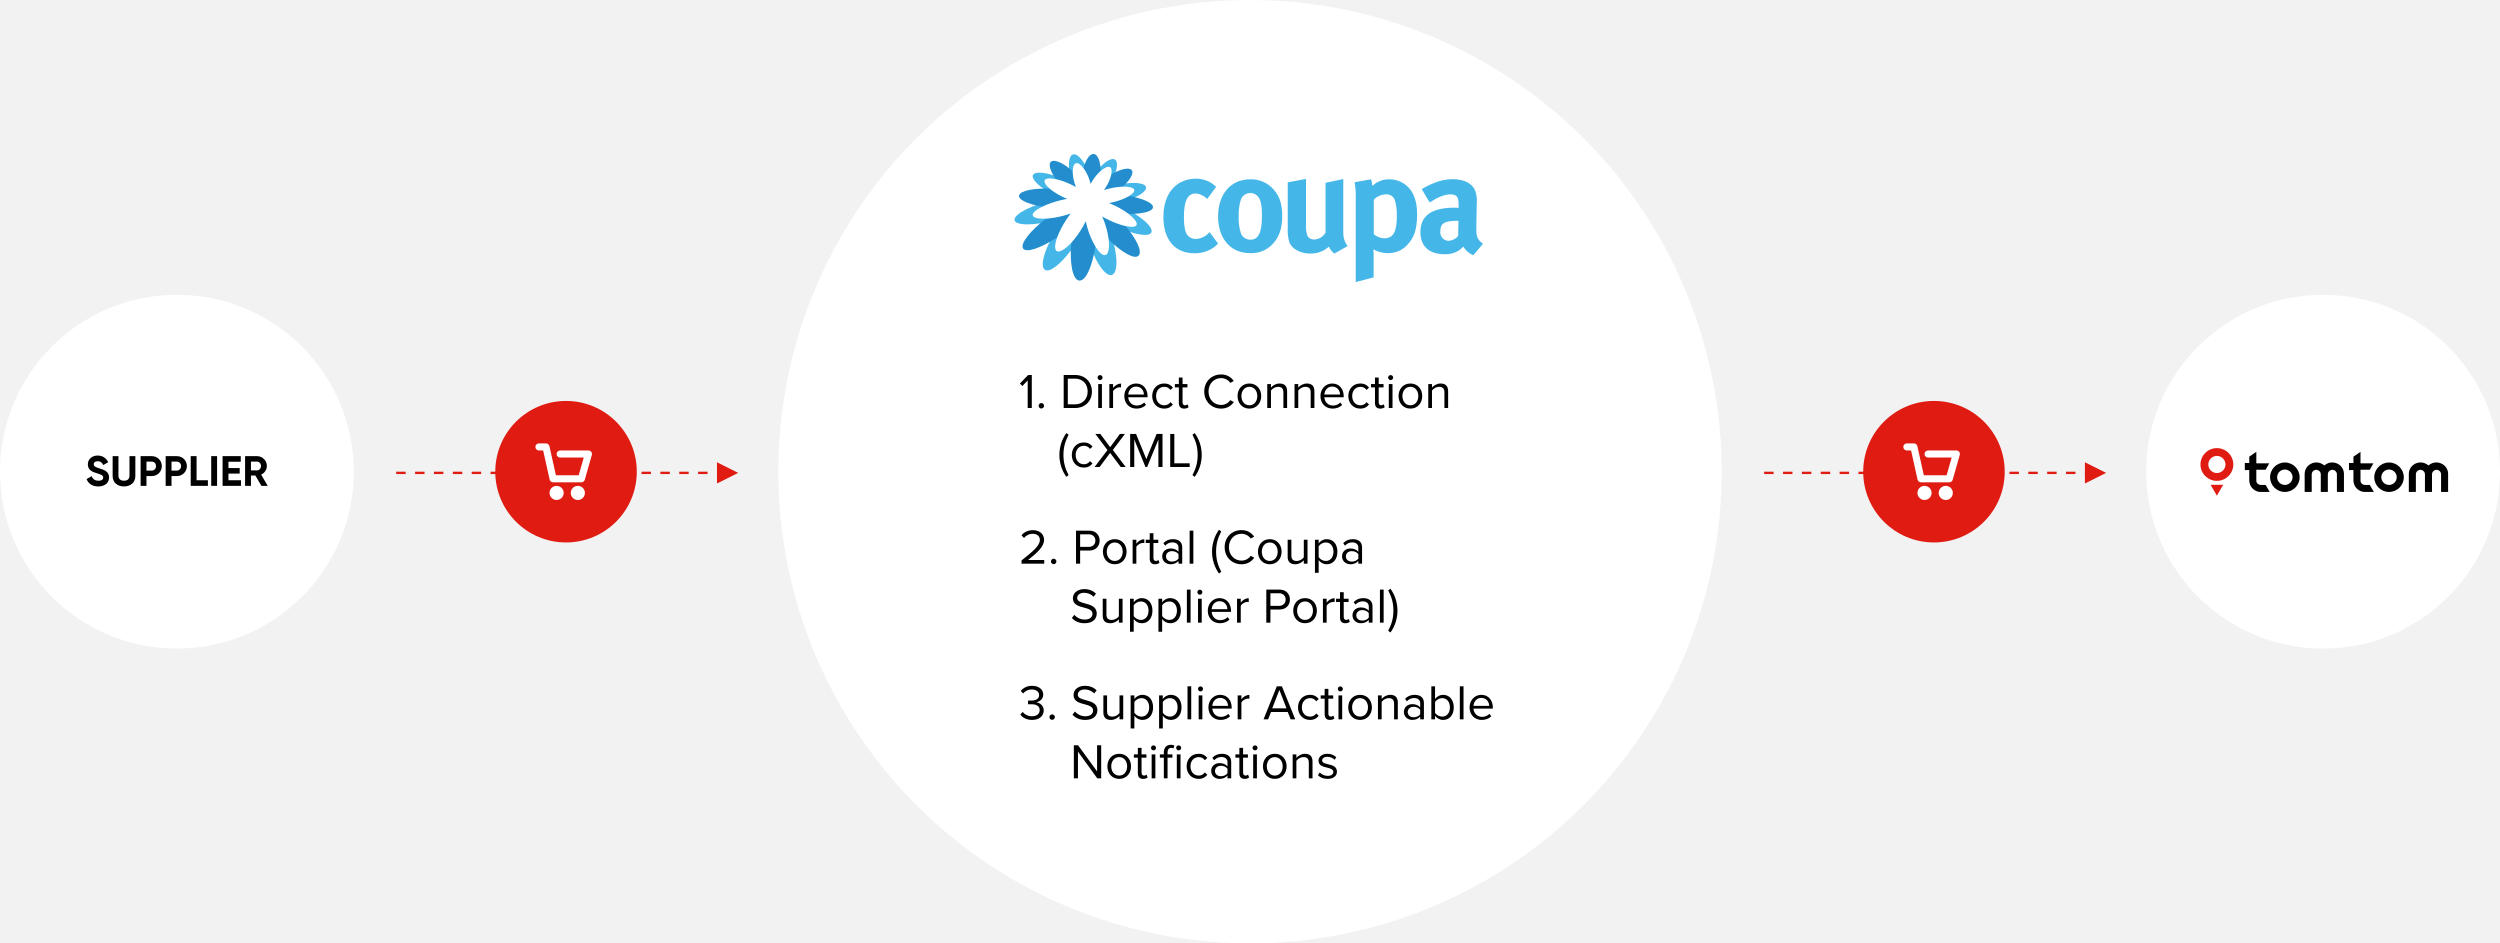 <?xml version="1.0" encoding="UTF-8"?>
<svg width="1060px" height="400px" viewBox="0 0 1060 400" version="1.1" xmlns="http://www.w3.org/2000/svg" xmlns:xlink="http://www.w3.org/1999/xlink">
    <title>graph1-desktop</title>
    <g id="Page-1" stroke="none" stroke-width="1" fill="none" fill-rule="evenodd">
        <g id="Diagrams-Desktop---Converted" transform="translate(-270, -200)">
            <g id="graph1-desktop" transform="translate(270, 200)">
                <rect id="Rectangle" fill="#F2F2F2" x="0" y="0" width="1060" height="400"></rect>
                <g id="tomtom" transform="translate(910, 125)">
                    <circle id="Oval-Copy-3" fill="#FFFFFF" cx="75" cy="75" r="75"></circle>
                    <g id="TomTom" transform="translate(23, 65)" fill-rule="nonzero">
                        <path d="M102.013,18.588 L104.999,18.588 L105,10.995 C105,10.5 104.937,10.137 104.881,9.876 C104.862,9.787 104.845,9.717 104.827,9.649 C104.237,7.483 102.125,5.983 99.801,6.079 C98.724,6.125 97.71,6.524 96.789,7.265 L96.671,7.36 L96.554,7.265 C95.633,6.524 94.619,6.125 93.542,6.079 C91.216,5.982 89.106,7.483 88.516,9.649 C88.498,9.717 88.481,9.788 88.461,9.877 C88.403,10.154 88.343,10.504 88.343,10.995 L88.343,18.588 L91.33,18.588 L91.33,11.123 C91.33,10.066 92.192,9.206 93.253,9.206 C94.303,9.206 95.165,10.058 95.175,11.107 C95.175,11.11 95.175,11.117 95.175,11.123 L95.175,18.588 L98.168,18.588 L98.168,11.106 C98.177,10.058 99.04,9.206 100.09,9.206 C101.151,9.206 102.013,10.066 102.013,11.123 L102.013,18.588 Z" id="Fill-9" fill="#000000"></path>
                        <path d="M79.945,15.608 C78.14,15.608 76.672,14.143 76.672,12.343 C76.672,10.543 78.14,9.079 79.945,9.079 C81.751,9.079 83.219,10.543 83.219,12.343 C83.219,14.143 81.751,15.608 79.945,15.608 M79.945,6.098 C76.492,6.098 73.683,8.9 73.683,12.343 C73.683,15.787 76.492,18.588 79.945,18.588 C83.399,18.588 86.208,15.787 86.208,12.343 C86.208,8.9 83.399,6.098 79.945,6.098" id="Fill-7" fill="#000000"></path>
                        <path d="M69.641,18.591 L73.515,18.591 L71.781,15.608 C71.406,15.607 69.862,15.605 69.741,15.605 C68.778,15.605 67.939,14.911 67.871,14.058 C67.862,13.946 67.854,13.808 67.848,13.656 L67.848,9.157 L71.781,9.157 L73.318,6.46 L67.848,6.46 L67.848,1.569 L64.856,3.633 L64.856,6.317 L62.968,6.317 L62.968,9.301 L64.856,9.301 L64.859,13.374 C64.859,13.376 64.857,13.564 64.86,13.619 L64.871,13.845 C64.973,15.824 65.95,17.28 67.774,18.174 C68.262,18.413 68.802,18.545 69.474,18.589 L69.641,18.588 L69.641,18.591 Z" id="Fill-12" fill="#000000"></path>
                        <path d="M57.846,18.588 L60.833,18.588 L60.833,10.995 C60.833,10.5 60.77,10.137 60.715,9.876 C60.695,9.787 60.678,9.717 60.66,9.649 C60.071,7.483 57.958,5.983 55.634,6.079 C54.557,6.125 53.543,6.524 52.622,7.265 L52.505,7.36 L52.387,7.265 C51.466,6.524 50.453,6.125 49.375,6.079 C47.049,5.982 44.939,7.483 44.349,9.649 C44.331,9.717 44.314,9.788 44.295,9.877 C44.236,10.154 44.176,10.504 44.176,10.995 L44.177,18.588 L47.163,18.588 L47.163,11.123 C47.163,10.066 48.026,9.206 49.086,9.206 C50.136,9.206 50.999,10.058 51.008,11.107 C51.008,11.11 51.009,11.117 51.009,11.123 L51.009,18.588 L54.001,18.588 L54.002,11.106 C54.011,10.058 54.873,9.206 55.923,9.206 C56.984,9.206 57.846,10.066 57.846,11.123 L57.846,18.588 Z" id="Fill-3" fill="#000000"></path>
                        <path d="M35.779,15.608 C33.974,15.608 32.505,14.143 32.505,12.343 C32.505,10.543 33.974,9.079 35.779,9.079 C37.584,9.079 39.052,10.543 39.052,12.343 C39.052,14.143 37.584,15.608 35.779,15.608 M35.779,6.098 C32.325,6.098 29.516,8.9 29.516,12.343 C29.516,15.787 32.325,18.588 35.779,18.588 C39.232,18.588 42.041,15.787 42.041,12.343 C42.041,8.9 39.232,6.098 35.779,6.098" id="Fill-1" fill="#000000"></path>
                        <path d="M25.474,18.591 L29.348,18.591 L27.615,15.608 C27.239,15.607 25.695,15.605 25.575,15.605 C24.611,15.605 23.772,14.911 23.704,14.058 C23.695,13.946 23.687,13.808 23.681,13.656 L23.681,9.157 L27.614,9.157 L29.151,6.46 L23.681,6.46 L23.681,1.569 L20.689,3.633 L20.689,6.317 L18.802,6.317 L18.802,9.301 L20.689,9.301 L20.692,13.374 C20.692,13.376 20.69,13.564 20.693,13.619 L20.704,13.845 C20.807,15.824 21.783,17.28 23.607,18.174 C24.095,18.413 24.635,18.545 25.307,18.589 L25.474,18.588 L25.474,18.591 Z" id="Fill-5" fill="#000000"></path>
                        <polygon id="Fill-14" fill="#DF1B12" points="6.961 20.16 9.629 15.552 4.293 15.552"></polygon>
                        <path d="M6.961,10.57 C4.955,10.57 3.322,8.943 3.322,6.942 C3.322,4.941 4.955,3.313 6.961,3.313 C8.967,3.313 10.6,4.941 10.6,6.942 C10.6,8.943 8.967,10.57 6.961,10.57 M6.961,0 C3.123,0 0,3.114 0,6.942 C0,10.769 3.123,13.884 6.961,13.884 C10.799,13.884 13.922,10.769 13.922,6.942 C13.922,3.114 10.799,0 6.961,0" id="Fill-16" fill="#DF1B12"></path>
                    </g>
                </g>
                <g id="arrow" transform="translate(748, 170)">
                    <polygon id="Combined-Shape" fill="#DF1B12" points="136 26 145 30.5 136 35 136 31.143 136 29.857"></polygon>
                    <path d="M140,30 L136,30 L136,31 L140,31 L140,30 Z M132,30 L128,30 L128,31 L132,31 L132,30 Z M124,30 L120,30 L120,31 L124,31 L124,30 Z M116,30 L112,30 L112,31 L116,31 L116,30 Z M108,30 L104,30 L104,31 L108,31 L108,30 Z M100,30 L96,30 L96,31 L100,31 L100,30 Z M92,30 L88,30 L88,31 L92,31 L92,30 Z M84,30 L80,30 L80,31 L84,31 L84,30 Z M76,30 L72,30 L72,31 L76,31 L76,30 Z M68,30 L64,30 L64,31 L68,31 L68,30 Z M60,30 L56,30 L56,31 L60,31 L60,30 Z M52,30 L48,30 L48,31 L52,31 L52,30 Z M44,30 L40,30 L40,31 L44,31 L44,30 Z M36,30 L32,30 L32,31 L36,31 L36,30 Z M28,30 L24,30 L24,31 L28,31 L28,30 Z M20,30 L16,30 L16,31 L20,31 L20,30 Z M12,30 L8,30 L8,31 L12,31 L12,30 Z M4,30 L0,30 L0,31 L4,31 L4,30 Z" id="Line-2" fill="#DF1B12" fill-rule="nonzero"></path>
                    <circle id="Oval-Copy-4" fill="#DF1B12" cx="72" cy="30" r="30"></circle>
                    <path d="M68,42 C66.343,42 65,40.657 65,39 C65,37.343 66.343,36 68,36 C69.656,36 71,37.343 71,39 C71,40.657 69.656,42 68,42 Z M76.999,42 C75.343,42 73.999,40.657 73.999,39 C73.999,37.343 75.343,36 76.999,36 C78.656,36 79.999,37.343 79.999,39 C79.999,40.657 78.656,42 76.999,42 Z M62.297,21 L60.5,21 C59.672,21 59,20.328 59,19.5 C59,18.672 59.672,18 60.5,18 L63.5,18 C64.203,18 64.812,18.488 64.964,19.175 L67.703,31.5 L77.368,31.5 L79.511,24 L69.5,24 C68.671,24 68,23.328 68,22.5 C68,21.672 68.671,21 69.5,21 L81.499,21 C82.496,21 83.215,21.954 82.941,22.912 L79.941,33.412 C79.758,34.056 79.169,34.5 78.499,34.5 L66.5,34.5 C65.797,34.5 65.188,34.012 65.035,33.325 L62.297,21 Z" id="Combined-Shape" fill="#FFFFFF"></path>
                </g>
                <g id="center" transform="translate(330, 0)">
                    <circle id="Oval-Copy" fill="#FFFFFF" cx="200" cy="200" r="200"></circle>
                    <g id="Group" transform="translate(100, 65)">
                        <g id="1.-Direct-Connection" transform="translate(2.441, 93.762)" fill="#000000" fill-rule="nonzero">
                            <polygon id="Path" points="5.04 14.238 5.04 0.231 3.507 0.231 0 3.843 1.05 4.914 3.297 2.541 3.297 14.238"></polygon>
                            <path d="M7.938,13.293 C7.938,13.923 8.463,14.448 9.093,14.448 C9.723,14.448 10.248,13.923 10.248,13.293 C10.248,12.663 9.723,12.138 9.093,12.138 C8.463,12.138 7.938,12.663 7.938,13.293 Z" id="Path"></path>
                            <path d="M23.352,14.238 C27.699,14.238 30.534,11.235 30.534,7.245 C30.534,3.276 27.699,0.231 23.352,0.231 L18.564,0.231 L18.564,14.238 L23.352,14.238 Z M20.307,1.785 L23.352,1.785 C26.817,1.785 28.728,4.221 28.728,7.245 C28.728,10.248 26.754,12.684 23.352,12.684 L20.307,12.684 L20.307,1.785 Z" id="Shape"></path>
                            <path d="M33.978,2.394 C34.566,2.394 35.049,1.911 35.049,1.323 C35.049,0.735 34.566,0.273 33.978,0.273 C33.411,0.273 32.928,0.735 32.928,1.323 C32.928,1.911 33.411,2.394 33.978,2.394 Z M34.776,14.238 L34.776,4.095 L33.201,4.095 L33.201,14.238 L34.776,14.238 Z" id="Shape"></path>
                            <path d="M39.501,14.238 L39.501,7.056 C39.963,6.237 41.286,5.439 42.252,5.439 C42.504,5.439 42.693,5.46 42.882,5.502 L42.882,3.885 C41.496,3.885 40.32,4.662 39.501,5.733 L39.501,4.095 L37.926,4.095 L37.926,14.238 L39.501,14.238 Z" id="Path"></path>
                            <path d="M44.268,9.156 C44.268,12.327 46.431,14.49 49.434,14.49 C51.093,14.49 52.458,13.944 53.466,12.936 L52.71,11.907 C51.912,12.726 50.736,13.188 49.581,13.188 C47.397,13.188 46.053,11.592 45.927,9.681 L54.138,9.681 L54.138,9.282 C54.138,6.237 52.332,3.843 49.266,3.843 C46.368,3.843 44.268,6.216 44.268,9.156 Z M49.245,5.145 C51.555,5.145 52.563,7.014 52.584,8.526 L45.927,8.526 C46.011,6.972 47.082,5.145 49.245,5.145 Z" id="Shape"></path>
                            <path d="M56.091,9.156 C56.091,12.18 58.128,14.49 61.152,14.49 C63,14.49 64.092,13.734 64.869,12.726 L63.819,11.76 C63.147,12.663 62.286,13.083 61.236,13.083 C59.073,13.083 57.729,11.403 57.729,9.156 C57.729,6.909 59.073,5.25 61.236,5.25 C62.286,5.25 63.147,5.649 63.819,6.573 L64.869,5.607 C64.092,4.599 63,3.843 61.152,3.843 C58.128,3.843 56.091,6.153 56.091,9.156 Z" id="Path"></path>
                            <path d="M69.636,14.49 C70.56,14.49 71.127,14.217 71.526,13.839 L71.064,12.663 C70.854,12.894 70.434,13.083 69.993,13.083 C69.3,13.083 68.964,12.537 68.964,11.781 L68.964,5.481 L71.022,5.481 L71.022,4.095 L68.964,4.095 L68.964,1.323 L67.389,1.323 L67.389,4.095 L65.709,4.095 L65.709,5.481 L67.389,5.481 L67.389,12.117 C67.389,13.629 68.145,14.49 69.636,14.49 Z" id="Path"></path>
                            <path d="M85.302,14.49 C87.843,14.49 89.523,13.314 90.699,11.718 L89.208,10.899 C88.41,12.096 86.961,12.936 85.302,12.936 C82.299,12.936 79.968,10.563 79.968,7.245 C79.968,3.906 82.299,1.554 85.302,1.554 C86.961,1.554 88.41,2.415 89.208,3.591 L90.678,2.772 C89.565,1.197 87.843,0 85.302,0 C81.333,0 78.162,2.94 78.162,7.245 C78.162,11.55 81.333,14.49 85.302,14.49 Z" id="Path"></path>
                            <path d="M97.293,14.49 C100.38,14.49 102.312,12.096 102.312,9.156 C102.312,6.216 100.38,3.843 97.293,3.843 C94.206,3.843 92.274,6.216 92.274,9.156 C92.274,12.096 94.206,14.49 97.293,14.49 Z M97.293,13.083 C95.13,13.083 93.912,11.235 93.912,9.156 C93.912,7.098 95.13,5.25 97.293,5.25 C99.456,5.25 100.653,7.098 100.653,9.156 C100.653,11.235 99.456,13.083 97.293,13.083 Z" id="Shape"></path>
                            <path d="M113.295,14.238 L113.295,7.119 C113.295,4.914 112.182,3.843 110.061,3.843 C108.549,3.843 107.163,4.725 106.449,5.565 L106.449,4.095 L104.874,4.095 L104.874,14.238 L106.449,14.238 L106.449,6.825 C107.037,6.006 108.213,5.25 109.452,5.25 C110.817,5.25 111.72,5.817 111.72,7.602 L111.72,14.238 L113.295,14.238 Z" id="Path"></path>
                            <path d="M124.866,14.238 L124.866,7.119 C124.866,4.914 123.753,3.843 121.632,3.843 C120.12,3.843 118.734,4.725 118.02,5.565 L118.02,4.095 L116.445,4.095 L116.445,14.238 L118.02,14.238 L118.02,6.825 C118.608,6.006 119.784,5.25 121.023,5.25 C122.388,5.25 123.291,5.817 123.291,7.602 L123.291,14.238 L124.866,14.238 Z" id="Path"></path>
                            <path d="M127.428,9.156 C127.428,12.327 129.591,14.49 132.594,14.49 C134.253,14.49 135.618,13.944 136.626,12.936 L135.87,11.907 C135.072,12.726 133.896,13.188 132.741,13.188 C130.557,13.188 129.213,11.592 129.087,9.681 L137.298,9.681 L137.298,9.282 C137.298,6.237 135.492,3.843 132.426,3.843 C129.528,3.843 127.428,6.216 127.428,9.156 Z M132.405,5.145 C134.715,5.145 135.723,7.014 135.744,8.526 L129.087,8.526 C129.171,6.972 130.242,5.145 132.405,5.145 Z" id="Shape"></path>
                            <path d="M139.251,9.156 C139.251,12.18 141.288,14.49 144.312,14.49 C146.16,14.49 147.252,13.734 148.029,12.726 L146.979,11.76 C146.307,12.663 145.446,13.083 144.396,13.083 C142.233,13.083 140.889,11.403 140.889,9.156 C140.889,6.909 142.233,5.25 144.396,5.25 C145.446,5.25 146.307,5.649 146.979,6.573 L148.029,5.607 C147.252,4.599 146.16,3.843 144.312,3.843 C141.288,3.843 139.251,6.153 139.251,9.156 Z" id="Path"></path>
                            <path d="M152.796,14.49 C153.72,14.49 154.287,14.217 154.686,13.839 L154.224,12.663 C154.014,12.894 153.594,13.083 153.153,13.083 C152.46,13.083 152.124,12.537 152.124,11.781 L152.124,5.481 L154.182,5.481 L154.182,4.095 L152.124,4.095 L152.124,1.323 L150.549,1.323 L150.549,4.095 L148.869,4.095 L148.869,5.481 L150.549,5.481 L150.549,12.117 C150.549,13.629 151.305,14.49 152.796,14.49 Z" id="Path"></path>
                            <path d="M157.185,2.394 C157.773,2.394 158.256,1.911 158.256,1.323 C158.256,0.735 157.773,0.273 157.185,0.273 C156.618,0.273 156.135,0.735 156.135,1.323 C156.135,1.911 156.618,2.394 157.185,2.394 Z M157.983,14.238 L157.983,4.095 L156.408,4.095 L156.408,14.238 L157.983,14.238 Z" id="Shape"></path>
                            <path d="M165.564,14.49 C168.651,14.49 170.583,12.096 170.583,9.156 C170.583,6.216 168.651,3.843 165.564,3.843 C162.477,3.843 160.545,6.216 160.545,9.156 C160.545,12.096 162.477,14.49 165.564,14.49 Z M165.564,13.083 C163.401,13.083 162.183,11.235 162.183,9.156 C162.183,7.098 163.401,5.25 165.564,5.25 C167.727,5.25 168.924,7.098 168.924,9.156 C168.924,11.235 167.727,13.083 165.564,13.083 Z" id="Shape"></path>
                            <path d="M181.566,14.238 L181.566,7.119 C181.566,4.914 180.453,3.843 178.332,3.843 C176.82,3.843 175.434,4.725 174.72,5.565 L174.72,4.095 L173.145,4.095 L173.145,14.238 L174.72,14.238 L174.72,6.825 C175.308,6.006 176.484,5.25 177.723,5.25 C179.088,5.25 179.991,5.817 179.991,7.602 L179.991,14.238 L181.566,14.238 Z" id="Path"></path>
                            <path d="M20.643,42.682 C19.299,40.036 18.459,37.621 18.459,34.135 C18.459,30.628 19.299,28.234 20.643,25.567 L19.698,24.853 C17.808,27.457 16.737,30.754 16.737,34.135 C16.737,37.516 17.808,40.834 19.698,43.417 L20.643,42.682 Z" id="Path"></path>
                            <path d="M22.008,34.156 C22.008,37.18 24.045,39.49 27.069,39.49 C28.917,39.49 30.009,38.734 30.786,37.726 L29.736,36.76 C29.064,37.663 28.203,38.083 27.153,38.083 C24.99,38.083 23.646,36.403 23.646,34.156 C23.646,31.909 24.99,30.25 27.153,30.25 C28.203,30.25 29.064,30.649 29.736,31.573 L30.786,30.607 C30.009,29.599 28.917,28.843 27.069,28.843 C24.045,28.843 22.008,31.153 22.008,34.156 Z" id="Path"></path>
                            <polygon id="Path" points="44.835 39.238 39.396 32.035 44.52 25.231 42.399 25.231 38.262 30.838 34.104 25.231 31.983 25.231 37.128 32.056 31.668 39.238 33.789 39.238 38.262 33.274 42.735 39.238"></polygon>
                            <polygon id="Path" points="60.459 39.238 60.459 25.231 57.96 25.231 53.592 35.899 49.245 25.231 46.746 25.231 46.746 39.238 48.489 39.238 48.489 27.583 53.235 39.238 53.949 39.238 58.716 27.583 58.716 39.238"></polygon>
                            <polygon id="Path" points="71.988 39.238 71.988 37.684 65.478 37.684 65.478 25.231 63.735 25.231 63.735 39.238"></polygon>
                            <path d="M75.369,34.135 C75.369,37.621 74.529,40.036 73.164,42.682 L74.109,43.417 C76.02,40.834 77.091,37.516 77.091,34.135 C77.091,30.754 76.02,27.457 74.109,24.853 L73.164,25.567 C74.529,28.234 75.369,30.628 75.369,34.135 Z" id="Path"></path>
                            <path d="M10.311,80.238 L10.311,78.684 L3.444,78.684 C7.35,75.597 10.248,72.993 10.248,70.137 C10.248,67.344 7.875,66.021 5.544,66.021 C3.57,66.021 1.743,66.819 0.672,68.226 L1.743,69.339 C2.562,68.289 3.864,67.575 5.544,67.575 C6.993,67.575 8.463,68.352 8.463,70.137 C8.463,72.552 5.733,74.883 0.693,78.852 L0.693,80.238 L10.311,80.238 Z" id="Path"></path>
                            <path d="M13.167,79.293 C13.167,79.923 13.692,80.448 14.322,80.448 C14.952,80.448 15.477,79.923 15.477,79.293 C15.477,78.663 14.952,78.138 14.322,78.138 C13.692,78.138 13.167,78.663 13.167,79.293 Z" id="Path"></path>
                            <path d="M25.536,80.238 L25.536,74.673 L29.421,74.673 C32.193,74.673 33.81,72.741 33.81,70.452 C33.81,68.163 32.235,66.231 29.421,66.231 L23.793,66.231 L23.793,80.238 L25.536,80.238 Z M32.004,70.452 C32.004,72.027 30.87,73.119 29.211,73.119 L25.536,73.119 L25.536,67.785 L29.211,67.785 C30.87,67.785 32.004,68.877 32.004,70.452 Z" id="Shape"></path>
                            <path d="M40.215,80.49 C43.302,80.49 45.234,78.096 45.234,75.156 C45.234,72.216 43.302,69.843 40.215,69.843 C37.128,69.843 35.196,72.216 35.196,75.156 C35.196,78.096 37.128,80.49 40.215,80.49 Z M40.215,79.083 C38.052,79.083 36.834,77.235 36.834,75.156 C36.834,73.098 38.052,71.25 40.215,71.25 C42.378,71.25 43.575,73.098 43.575,75.156 C43.575,77.235 42.378,79.083 40.215,79.083 Z" id="Shape"></path>
                            <path d="M49.371,80.238 L49.371,73.056 C49.833,72.237 51.156,71.439 52.122,71.439 C52.374,71.439 52.563,71.46 52.752,71.502 L52.752,69.885 C51.366,69.885 50.19,70.662 49.371,71.733 L49.371,70.095 L47.796,70.095 L47.796,80.238 L49.371,80.238 Z" id="Path"></path>
                            <path d="M57.288,80.49 C58.212,80.49 58.779,80.217 59.178,79.839 L58.716,78.663 C58.506,78.894 58.086,79.083 57.645,79.083 C56.952,79.083 56.616,78.537 56.616,77.781 L56.616,71.481 L58.674,71.481 L58.674,70.095 L56.616,70.095 L56.616,67.323 L55.041,67.323 L55.041,70.095 L53.361,70.095 L53.361,71.481 L55.041,71.481 L55.041,78.117 C55.041,79.629 55.797,80.49 57.288,80.49 Z" id="Path"></path>
                            <path d="M68.817,80.238 L68.817,73.266 C68.817,70.809 67.032,69.843 64.89,69.843 C63.231,69.843 61.929,70.389 60.837,71.523 L61.572,72.615 C62.475,71.649 63.462,71.208 64.68,71.208 C66.15,71.208 67.242,71.985 67.242,73.35 L67.242,75.177 C66.423,74.232 65.268,73.791 63.882,73.791 C62.16,73.791 60.333,74.862 60.333,77.13 C60.333,79.335 62.16,80.49 63.882,80.49 C65.247,80.49 66.402,80.007 67.242,79.083 L67.242,80.238 L68.817,80.238 Z M67.242,78.096 C66.633,78.936 65.562,79.356 64.449,79.356 C62.979,79.356 61.95,78.432 61.95,77.151 C61.95,75.849 62.979,74.925 64.449,74.925 C65.562,74.925 66.633,75.345 67.242,76.185 L67.242,78.096 Z" id="Shape"></path>
                            <polygon id="Path" points="73.542 80.238 73.542 66.231 71.967 66.231 71.967 80.238"></polygon>
                            <path d="M85.365,83.682 C84.021,81.036 83.181,78.621 83.181,75.135 C83.181,71.628 84.021,69.234 85.365,66.567 L84.42,65.853 C82.53,68.457 81.459,71.754 81.459,75.135 C81.459,78.516 82.53,81.834 84.42,84.417 L85.365,83.682 Z" id="Path"></path>
                            <path d="M93.954,80.49 C96.495,80.49 98.175,79.314 99.351,77.718 L97.86,76.899 C97.062,78.096 95.613,78.936 93.954,78.936 C90.951,78.936 88.62,76.563 88.62,73.245 C88.62,69.906 90.951,67.554 93.954,67.554 C95.613,67.554 97.062,68.415 97.86,69.591 L99.33,68.772 C98.217,67.197 96.495,66 93.954,66 C89.985,66 86.814,68.94 86.814,73.245 C86.814,77.55 89.985,80.49 93.954,80.49 Z" id="Path"></path>
                            <path d="M105.945,80.49 C109.032,80.49 110.964,78.096 110.964,75.156 C110.964,72.216 109.032,69.843 105.945,69.843 C102.858,69.843 100.926,72.216 100.926,75.156 C100.926,78.096 102.858,80.49 105.945,80.49 Z M105.945,79.083 C103.782,79.083 102.564,77.235 102.564,75.156 C102.564,73.098 103.782,71.25 105.945,71.25 C108.108,71.25 109.305,73.098 109.305,75.156 C109.305,77.235 108.108,79.083 105.945,79.083 Z" id="Shape"></path>
                            <path d="M121.947,80.238 L121.947,70.095 L120.372,70.095 L120.372,77.55 C119.784,78.369 118.608,79.083 117.369,79.083 C116.004,79.083 115.101,78.558 115.101,76.773 L115.101,70.095 L113.526,70.095 L113.526,77.256 C113.526,79.461 114.639,80.49 116.76,80.49 C118.272,80.49 119.595,79.692 120.372,78.81 L120.372,80.238 L121.947,80.238 Z" id="Path"></path>
                            <path d="M126.672,78.705 C127.491,79.839 128.709,80.49 130.095,80.49 C132.762,80.49 134.61,78.432 134.61,75.156 C134.61,71.859 132.762,69.843 130.095,69.843 C128.667,69.843 127.407,70.578 126.672,71.607 L126.672,70.095 L125.097,70.095 L125.097,84.102 L126.672,84.102 L126.672,78.705 Z M132.951,75.156 C132.951,77.403 131.733,79.083 129.696,79.083 C128.457,79.083 127.218,78.327 126.672,77.445 L126.672,72.867 C127.218,71.985 128.457,71.25 129.696,71.25 C131.733,71.25 132.951,72.909 132.951,75.156 Z" id="Shape"></path>
                            <path d="M145.068,80.238 L145.068,73.266 C145.068,70.809 143.283,69.843 141.141,69.843 C139.482,69.843 138.18,70.389 137.088,71.523 L137.823,72.615 C138.726,71.649 139.713,71.208 140.931,71.208 C142.401,71.208 143.493,71.985 143.493,73.35 L143.493,75.177 C142.674,74.232 141.519,73.791 140.133,73.791 C138.411,73.791 136.584,74.862 136.584,77.13 C136.584,79.335 138.411,80.49 140.133,80.49 C141.498,80.49 142.653,80.007 143.493,79.083 L143.493,80.238 L145.068,80.238 Z M143.493,78.096 C142.884,78.936 141.813,79.356 140.7,79.356 C139.23,79.356 138.201,78.432 138.201,77.151 C138.201,75.849 139.23,74.925 140.7,74.925 C141.813,74.925 142.884,75.345 143.493,76.185 L143.493,78.096 Z" id="Shape"></path>
                            <path d="M22.029,103.264 C23.184,104.566 24.969,105.49 27.405,105.49 C31.185,105.49 32.571,103.411 32.571,101.374 C32.571,98.434 29.967,97.72 27.678,97.111 C25.893,96.628 24.276,96.208 24.276,94.801 C24.276,93.478 25.473,92.575 27.153,92.575 C28.686,92.575 30.156,93.1 31.206,94.255 L32.256,92.974 C31.08,91.735 29.421,91.021 27.279,91.021 C24.528,91.021 22.47,92.596 22.47,94.906 C22.47,97.657 24.969,98.287 27.216,98.875 C29.064,99.379 30.765,99.841 30.765,101.521 C30.765,102.592 29.967,103.936 27.468,103.936 C25.494,103.936 23.982,102.97 23.058,101.941 L22.029,103.264 Z" id="Path"></path>
                            <path d="M43.533,105.238 L43.533,95.095 L41.958,95.095 L41.958,102.55 C41.37,103.369 40.194,104.083 38.955,104.083 C37.59,104.083 36.687,103.558 36.687,101.773 L36.687,95.095 L35.112,95.095 L35.112,102.256 C35.112,104.461 36.225,105.49 38.346,105.49 C39.858,105.49 41.181,104.692 41.958,103.81 L41.958,105.238 L43.533,105.238 Z" id="Path"></path>
                            <path d="M48.258,103.705 C49.077,104.839 50.295,105.49 51.681,105.49 C54.348,105.49 56.196,103.432 56.196,100.156 C56.196,96.859 54.348,94.843 51.681,94.843 C50.253,94.843 48.993,95.578 48.258,96.607 L48.258,95.095 L46.683,95.095 L46.683,109.102 L48.258,109.102 L48.258,103.705 Z M54.537,100.156 C54.537,102.403 53.319,104.083 51.282,104.083 C50.043,104.083 48.804,103.327 48.258,102.445 L48.258,97.867 C48.804,96.985 50.043,96.25 51.282,96.25 C53.319,96.25 54.537,97.909 54.537,100.156 Z" id="Shape"></path>
                            <path d="M60.312,103.705 C61.131,104.839 62.349,105.49 63.735,105.49 C66.402,105.49 68.25,103.432 68.25,100.156 C68.25,96.859 66.402,94.843 63.735,94.843 C62.307,94.843 61.047,95.578 60.312,96.607 L60.312,95.095 L58.737,95.095 L58.737,109.102 L60.312,109.102 L60.312,103.705 Z M66.591,100.156 C66.591,102.403 65.373,104.083 63.336,104.083 C62.097,104.083 60.858,103.327 60.312,102.445 L60.312,97.867 C60.858,96.985 62.097,96.25 63.336,96.25 C65.373,96.25 66.591,97.909 66.591,100.156 Z" id="Shape"></path>
                            <polygon id="Path" points="72.366 105.238 72.366 91.231 70.791 91.231 70.791 105.238"></polygon>
                            <path d="M76.293,93.394 C76.881,93.394 77.364,92.911 77.364,92.323 C77.364,91.735 76.881,91.273 76.293,91.273 C75.726,91.273 75.243,91.735 75.243,92.323 C75.243,92.911 75.726,93.394 76.293,93.394 Z M77.091,105.238 L77.091,95.095 L75.516,95.095 L75.516,105.238 L77.091,105.238 Z" id="Shape"></path>
                            <path d="M79.653,100.156 C79.653,103.327 81.816,105.49 84.819,105.49 C86.478,105.49 87.843,104.944 88.851,103.936 L88.095,102.907 C87.297,103.726 86.121,104.188 84.966,104.188 C82.782,104.188 81.438,102.592 81.312,100.681 L89.523,100.681 L89.523,100.282 C89.523,97.237 87.717,94.843 84.651,94.843 C81.753,94.843 79.653,97.216 79.653,100.156 Z M84.63,96.145 C86.94,96.145 87.948,98.014 87.969,99.526 L81.312,99.526 C81.396,97.972 82.467,96.145 84.63,96.145 Z" id="Shape"></path>
                            <path d="M93.639,105.238 L93.639,98.056 C94.101,97.237 95.424,96.439 96.39,96.439 C96.642,96.439 96.831,96.46 97.02,96.502 L97.02,94.885 C95.634,94.885 94.458,95.662 93.639,96.733 L93.639,95.095 L92.064,95.095 L92.064,105.238 L93.639,105.238 Z" id="Path"></path>
                            <path d="M106.218,105.238 L106.218,99.673 L110.103,99.673 C112.875,99.673 114.492,97.741 114.492,95.452 C114.492,93.163 112.917,91.231 110.103,91.231 L104.475,91.231 L104.475,105.238 L106.218,105.238 Z M112.686,95.452 C112.686,97.027 111.552,98.119 109.893,98.119 L106.218,98.119 L106.218,92.785 L109.893,92.785 C111.552,92.785 112.686,93.877 112.686,95.452 Z" id="Shape"></path>
                            <path d="M120.897,105.49 C123.984,105.49 125.916,103.096 125.916,100.156 C125.916,97.216 123.984,94.843 120.897,94.843 C117.81,94.843 115.878,97.216 115.878,100.156 C115.878,103.096 117.81,105.49 120.897,105.49 Z M120.897,104.083 C118.734,104.083 117.516,102.235 117.516,100.156 C117.516,98.098 118.734,96.25 120.897,96.25 C123.06,96.25 124.257,98.098 124.257,100.156 C124.257,102.235 123.06,104.083 120.897,104.083 Z" id="Shape"></path>
                            <path d="M130.053,105.238 L130.053,98.056 C130.515,97.237 131.838,96.439 132.804,96.439 C133.056,96.439 133.245,96.46 133.434,96.502 L133.434,94.885 C132.048,94.885 130.872,95.662 130.053,96.733 L130.053,95.095 L128.478,95.095 L128.478,105.238 L130.053,105.238 Z" id="Path"></path>
                            <path d="M137.97,105.49 C138.894,105.49 139.461,105.217 139.86,104.839 L139.398,103.663 C139.188,103.894 138.768,104.083 138.327,104.083 C137.634,104.083 137.298,103.537 137.298,102.781 L137.298,96.481 L139.356,96.481 L139.356,95.095 L137.298,95.095 L137.298,92.323 L135.723,92.323 L135.723,95.095 L134.043,95.095 L134.043,96.481 L135.723,96.481 L135.723,103.117 C135.723,104.629 136.479,105.49 137.97,105.49 Z" id="Path"></path>
                            <path d="M149.499,105.238 L149.499,98.266 C149.499,95.809 147.714,94.843 145.572,94.843 C143.913,94.843 142.611,95.389 141.519,96.523 L142.254,97.615 C143.157,96.649 144.144,96.208 145.362,96.208 C146.832,96.208 147.924,96.985 147.924,98.35 L147.924,100.177 C147.105,99.232 145.95,98.791 144.564,98.791 C142.842,98.791 141.015,99.862 141.015,102.13 C141.015,104.335 142.842,105.49 144.564,105.49 C145.929,105.49 147.084,105.007 147.924,104.083 L147.924,105.238 L149.499,105.238 Z M147.924,103.096 C147.315,103.936 146.244,104.356 145.131,104.356 C143.661,104.356 142.632,103.432 142.632,102.151 C142.632,100.849 143.661,99.925 145.131,99.925 C146.244,99.925 147.315,100.345 147.924,101.185 L147.924,103.096 Z" id="Shape"></path>
                            <polygon id="Path" points="154.224 105.238 154.224 91.231 152.649 91.231 152.649 105.238"></polygon>
                            <path d="M158.361,100.135 C158.361,103.621 157.521,106.036 156.156,108.682 L157.101,109.417 C159.012,106.834 160.083,103.516 160.083,100.135 C160.083,96.754 159.012,93.457 157.101,90.853 L156.156,91.567 C157.521,94.234 158.361,96.628 158.361,100.135 Z" id="Path"></path>
                            <path d="M0.168,144.18 C1.029,145.44 2.772,146.49 5.145,146.49 C8.232,146.49 10.101,144.789 10.101,142.458 C10.101,140.211 8.148,139.119 6.867,139.014 C8.19,138.783 9.891,137.775 9.891,135.759 C9.891,133.386 7.833,132.021 5.145,132.021 C2.982,132.021 1.365,132.966 0.357,134.184 L1.323,135.276 C2.352,134.163 3.486,133.575 5.019,133.575 C6.72,133.575 8.148,134.415 8.148,135.969 C8.148,137.586 6.657,138.279 4.893,138.279 C4.326,138.279 3.675,138.279 3.444,138.258 L3.444,139.854 C3.654,139.833 4.305,139.833 4.893,139.833 C6.951,139.833 8.379,140.568 8.379,142.311 C8.379,143.928 7.14,144.936 5.103,144.936 C3.444,144.936 2.016,144.18 1.197,143.088 L0.168,144.18 Z" id="Path"></path>
                            <path d="M12.516,145.293 C12.516,145.923 13.041,146.448 13.671,146.448 C14.301,146.448 14.826,145.923 14.826,145.293 C14.826,144.663 14.301,144.138 13.671,144.138 C13.041,144.138 12.516,144.663 12.516,145.293 Z" id="Path"></path>
                            <path d="M22.302,144.264 C23.457,145.566 25.242,146.49 27.678,146.49 C31.458,146.49 32.844,144.411 32.844,142.374 C32.844,139.434 30.24,138.72 27.951,138.111 C26.166,137.628 24.549,137.208 24.549,135.801 C24.549,134.478 25.746,133.575 27.426,133.575 C28.959,133.575 30.429,134.1 31.479,135.255 L32.529,133.974 C31.353,132.735 29.694,132.021 27.552,132.021 C24.801,132.021 22.743,133.596 22.743,135.906 C22.743,138.657 25.242,139.287 27.489,139.875 C29.337,140.379 31.038,140.841 31.038,142.521 C31.038,143.592 30.24,144.936 27.741,144.936 C25.767,144.936 24.255,143.97 23.331,142.941 L22.302,144.264 Z" id="Path"></path>
                            <path d="M43.806,146.238 L43.806,136.095 L42.231,136.095 L42.231,143.55 C41.643,144.369 40.467,145.083 39.228,145.083 C37.863,145.083 36.96,144.558 36.96,142.773 L36.96,136.095 L35.385,136.095 L35.385,143.256 C35.385,145.461 36.498,146.49 38.619,146.49 C40.131,146.49 41.454,145.692 42.231,144.81 L42.231,146.238 L43.806,146.238 Z" id="Path"></path>
                            <path d="M48.531,144.705 C49.35,145.839 50.568,146.49 51.954,146.49 C54.621,146.49 56.469,144.432 56.469,141.156 C56.469,137.859 54.621,135.843 51.954,135.843 C50.526,135.843 49.266,136.578 48.531,137.607 L48.531,136.095 L46.956,136.095 L46.956,150.102 L48.531,150.102 L48.531,144.705 Z M54.81,141.156 C54.81,143.403 53.592,145.083 51.555,145.083 C50.316,145.083 49.077,144.327 48.531,143.445 L48.531,138.867 C49.077,137.985 50.316,137.25 51.555,137.25 C53.592,137.25 54.81,138.909 54.81,141.156 Z" id="Shape"></path>
                            <path d="M60.585,144.705 C61.404,145.839 62.622,146.49 64.008,146.49 C66.675,146.49 68.523,144.432 68.523,141.156 C68.523,137.859 66.675,135.843 64.008,135.843 C62.58,135.843 61.32,136.578 60.585,137.607 L60.585,136.095 L59.01,136.095 L59.01,150.102 L60.585,150.102 L60.585,144.705 Z M66.864,141.156 C66.864,143.403 65.646,145.083 63.609,145.083 C62.37,145.083 61.131,144.327 60.585,143.445 L60.585,138.867 C61.131,137.985 62.37,137.25 63.609,137.25 C65.646,137.25 66.864,138.909 66.864,141.156 Z" id="Shape"></path>
                            <polygon id="Path" points="72.639 146.238 72.639 132.231 71.064 132.231 71.064 146.238"></polygon>
                            <path d="M76.566,134.394 C77.154,134.394 77.637,133.911 77.637,133.323 C77.637,132.735 77.154,132.273 76.566,132.273 C75.999,132.273 75.516,132.735 75.516,133.323 C75.516,133.911 75.999,134.394 76.566,134.394 Z M77.364,146.238 L77.364,136.095 L75.789,136.095 L75.789,146.238 L77.364,146.238 Z" id="Shape"></path>
                            <path d="M79.926,141.156 C79.926,144.327 82.089,146.49 85.092,146.49 C86.751,146.49 88.116,145.944 89.124,144.936 L88.368,143.907 C87.57,144.726 86.394,145.188 85.239,145.188 C83.055,145.188 81.711,143.592 81.585,141.681 L89.796,141.681 L89.796,141.282 C89.796,138.237 87.99,135.843 84.924,135.843 C82.026,135.843 79.926,138.216 79.926,141.156 Z M84.903,137.145 C87.213,137.145 88.221,139.014 88.242,140.526 L81.585,140.526 C81.669,138.972 82.74,137.145 84.903,137.145 Z" id="Shape"></path>
                            <path d="M93.912,146.238 L93.912,139.056 C94.374,138.237 95.697,137.439 96.663,137.439 C96.915,137.439 97.104,137.46 97.293,137.502 L97.293,135.885 C95.907,135.885 94.731,136.662 93.912,137.733 L93.912,136.095 L92.337,136.095 L92.337,146.238 L93.912,146.238 Z" id="Path"></path>
                            <path d="M116.739,146.238 L111.09,132.231 L108.927,132.231 L103.299,146.238 L105.231,146.238 L106.47,143.13 L113.568,143.13 L114.807,146.238 L116.739,146.238 Z M113.043,141.576 L106.974,141.576 L110.019,133.785 L113.043,141.576 Z" id="Shape"></path>
                            <path d="M117.915,141.156 C117.915,144.18 119.952,146.49 122.976,146.49 C124.824,146.49 125.916,145.734 126.693,144.726 L125.643,143.76 C124.971,144.663 124.11,145.083 123.06,145.083 C120.897,145.083 119.553,143.403 119.553,141.156 C119.553,138.909 120.897,137.25 123.06,137.25 C124.11,137.25 124.971,137.649 125.643,138.573 L126.693,137.607 C125.916,136.599 124.824,135.843 122.976,135.843 C119.952,135.843 117.915,138.153 117.915,141.156 Z" id="Path"></path>
                            <path d="M131.46,146.49 C132.384,146.49 132.951,146.217 133.35,145.839 L132.888,144.663 C132.678,144.894 132.258,145.083 131.817,145.083 C131.124,145.083 130.788,144.537 130.788,143.781 L130.788,137.481 L132.846,137.481 L132.846,136.095 L130.788,136.095 L130.788,133.323 L129.213,133.323 L129.213,136.095 L127.533,136.095 L127.533,137.481 L129.213,137.481 L129.213,144.117 C129.213,145.629 129.969,146.49 131.46,146.49 Z" id="Path"></path>
                            <path d="M135.849,134.394 C136.437,134.394 136.92,133.911 136.92,133.323 C136.92,132.735 136.437,132.273 135.849,132.273 C135.282,132.273 134.799,132.735 134.799,133.323 C134.799,133.911 135.282,134.394 135.849,134.394 Z M136.647,146.238 L136.647,136.095 L135.072,136.095 L135.072,146.238 L136.647,146.238 Z" id="Shape"></path>
                            <path d="M144.228,146.49 C147.315,146.49 149.247,144.096 149.247,141.156 C149.247,138.216 147.315,135.843 144.228,135.843 C141.141,135.843 139.209,138.216 139.209,141.156 C139.209,144.096 141.141,146.49 144.228,146.49 Z M144.228,145.083 C142.065,145.083 140.847,143.235 140.847,141.156 C140.847,139.098 142.065,137.25 144.228,137.25 C146.391,137.25 147.588,139.098 147.588,141.156 C147.588,143.235 146.391,145.083 144.228,145.083 Z" id="Shape"></path>
                            <path d="M160.23,146.238 L160.23,139.119 C160.23,136.914 159.117,135.843 156.996,135.843 C155.484,135.843 154.098,136.725 153.384,137.565 L153.384,136.095 L151.809,136.095 L151.809,146.238 L153.384,146.238 L153.384,138.825 C153.972,138.006 155.148,137.25 156.387,137.25 C157.752,137.25 158.655,137.817 158.655,139.602 L158.655,146.238 L160.23,146.238 Z" id="Path"></path>
                            <path d="M171.297,146.238 L171.297,139.266 C171.297,136.809 169.512,135.843 167.37,135.843 C165.711,135.843 164.409,136.389 163.317,137.523 L164.052,138.615 C164.955,137.649 165.942,137.208 167.16,137.208 C168.63,137.208 169.722,137.985 169.722,139.35 L169.722,141.177 C168.903,140.232 167.748,139.791 166.362,139.791 C164.64,139.791 162.813,140.862 162.813,143.13 C162.813,145.335 164.64,146.49 166.362,146.49 C167.727,146.49 168.882,146.007 169.722,145.083 L169.722,146.238 L171.297,146.238 Z M169.722,144.096 C169.113,144.936 168.042,145.356 166.929,145.356 C165.459,145.356 164.43,144.432 164.43,143.151 C164.43,141.849 165.459,140.925 166.929,140.925 C168.042,140.925 169.113,141.345 169.722,142.185 L169.722,144.096 Z" id="Shape"></path>
                            <path d="M176.022,146.238 L176.022,144.726 C176.778,145.755 178.017,146.49 179.445,146.49 C182.091,146.49 183.96,144.474 183.96,141.177 C183.96,137.943 182.091,135.843 179.445,135.843 C178.059,135.843 176.841,136.515 176.022,137.628 L176.022,132.231 L174.447,132.231 L174.447,146.238 L176.022,146.238 Z M176.022,138.888 C176.568,138.006 177.807,137.25 179.046,137.25 C181.104,137.25 182.322,138.93 182.322,141.177 C182.322,143.424 181.104,145.083 179.046,145.083 C177.807,145.083 176.568,144.369 176.022,143.487 L176.022,138.888 Z" id="Shape"></path>
                            <polygon id="Path" points="188.097 146.238 188.097 132.231 186.522 132.231 186.522 146.238"></polygon>
                            <path d="M190.659,141.156 C190.659,144.327 192.822,146.49 195.825,146.49 C197.484,146.49 198.849,145.944 199.857,144.936 L199.101,143.907 C198.303,144.726 197.127,145.188 195.972,145.188 C193.788,145.188 192.444,143.592 192.318,141.681 L200.529,141.681 L200.529,141.282 C200.529,138.237 198.723,135.843 195.657,135.843 C192.759,135.843 190.659,138.216 190.659,141.156 Z M195.636,137.145 C197.946,137.145 198.954,139.014 198.975,140.526 L192.318,140.526 C192.402,138.972 193.473,137.145 195.636,137.145 Z" id="Shape"></path>
                            <polygon id="Path" points="34.461 171.238 34.461 157.231 32.718 157.231 32.718 168.298 24.654 157.231 22.869 157.231 22.869 171.238 24.612 171.238 24.612 159.94 32.781 171.238"></polygon>
                            <path d="M42.105,171.49 C45.192,171.49 47.124,169.096 47.124,166.156 C47.124,163.216 45.192,160.843 42.105,160.843 C39.018,160.843 37.086,163.216 37.086,166.156 C37.086,169.096 39.018,171.49 42.105,171.49 Z M42.105,170.083 C39.942,170.083 38.724,168.235 38.724,166.156 C38.724,164.098 39.942,162.25 42.105,162.25 C44.268,162.25 45.465,164.098 45.465,166.156 C45.465,168.235 44.268,170.083 42.105,170.083 Z" id="Shape"></path>
                            <path d="M52.248,171.49 C53.172,171.49 53.739,171.217 54.138,170.839 L53.676,169.663 C53.466,169.894 53.046,170.083 52.605,170.083 C51.912,170.083 51.576,169.537 51.576,168.781 L51.576,162.481 L53.634,162.481 L53.634,161.095 L51.576,161.095 L51.576,158.323 L50.001,158.323 L50.001,161.095 L48.321,161.095 L48.321,162.481 L50.001,162.481 L50.001,169.117 C50.001,170.629 50.757,171.49 52.248,171.49 Z" id="Path"></path>
                            <path d="M56.637,159.394 C57.225,159.394 57.708,158.911 57.708,158.323 C57.708,157.735 57.225,157.273 56.637,157.273 C56.07,157.273 55.587,157.735 55.587,158.323 C55.587,158.911 56.07,159.394 56.637,159.394 Z M57.435,171.238 L57.435,161.095 L55.86,161.095 L55.86,171.238 L57.435,171.238 Z" id="Shape"></path>
                            <path d="M62.601,162.481 L64.659,162.481 L64.659,161.095 L62.601,161.095 L62.601,160.318 C62.601,159.037 63.168,158.323 64.197,158.323 C64.596,158.323 64.869,158.428 65.1,158.575 L65.499,157.378 C65.1,157.126 64.554,157.021 63.966,157.021 C62.202,157.021 61.026,158.218 61.026,160.318 L61.026,161.095 L59.346,161.095 L59.346,162.481 L61.026,162.481 L61.026,171.238 L62.601,171.238 L62.601,162.481 Z M67.305,159.394 C67.893,159.394 68.376,158.911 68.376,158.323 C68.376,157.735 67.893,157.273 67.305,157.273 C66.738,157.273 66.255,157.735 66.255,158.323 C66.255,158.911 66.738,159.394 67.305,159.394 Z M68.103,171.238 L68.103,161.095 L66.528,161.095 L66.528,171.238 L68.103,171.238 Z" id="Shape"></path>
                            <path d="M70.686,166.156 C70.686,169.18 72.723,171.49 75.747,171.49 C77.595,171.49 78.687,170.734 79.464,169.726 L78.414,168.76 C77.742,169.663 76.881,170.083 75.831,170.083 C73.668,170.083 72.324,168.403 72.324,166.156 C72.324,163.909 73.668,162.25 75.831,162.25 C76.881,162.25 77.742,162.649 78.414,163.573 L79.464,162.607 C78.687,161.599 77.595,160.843 75.747,160.843 C72.723,160.843 70.686,163.153 70.686,166.156 Z" id="Path"></path>
                            <path d="M89.586,171.238 L89.586,164.266 C89.586,161.809 87.801,160.843 85.659,160.843 C84,160.843 82.698,161.389 81.606,162.523 L82.341,163.615 C83.244,162.649 84.231,162.208 85.449,162.208 C86.919,162.208 88.011,162.985 88.011,164.35 L88.011,166.177 C87.192,165.232 86.037,164.791 84.651,164.791 C82.929,164.791 81.102,165.862 81.102,168.13 C81.102,170.335 82.929,171.49 84.651,171.49 C86.016,171.49 87.171,171.007 88.011,170.083 L88.011,171.238 L89.586,171.238 Z M88.011,169.096 C87.402,169.936 86.331,170.356 85.218,170.356 C83.748,170.356 82.719,169.432 82.719,168.151 C82.719,166.849 83.748,165.925 85.218,165.925 C86.331,165.925 87.402,166.345 88.011,167.185 L88.011,169.096 Z" id="Shape"></path>
                            <path d="M95.298,171.49 C96.222,171.49 96.789,171.217 97.188,170.839 L96.726,169.663 C96.516,169.894 96.096,170.083 95.655,170.083 C94.962,170.083 94.626,169.537 94.626,168.781 L94.626,162.481 L96.684,162.481 L96.684,161.095 L94.626,161.095 L94.626,158.323 L93.051,158.323 L93.051,161.095 L91.371,161.095 L91.371,162.481 L93.051,162.481 L93.051,169.117 C93.051,170.629 93.807,171.49 95.298,171.49 Z" id="Path"></path>
                            <path d="M99.687,159.394 C100.275,159.394 100.758,158.911 100.758,158.323 C100.758,157.735 100.275,157.273 99.687,157.273 C99.12,157.273 98.637,157.735 98.637,158.323 C98.637,158.911 99.12,159.394 99.687,159.394 Z M100.485,171.238 L100.485,161.095 L98.91,161.095 L98.91,171.238 L100.485,171.238 Z" id="Shape"></path>
                            <path d="M108.066,171.49 C111.153,171.49 113.085,169.096 113.085,166.156 C113.085,163.216 111.153,160.843 108.066,160.843 C104.979,160.843 103.047,163.216 103.047,166.156 C103.047,169.096 104.979,171.49 108.066,171.49 Z M108.066,170.083 C105.903,170.083 104.685,168.235 104.685,166.156 C104.685,164.098 105.903,162.25 108.066,162.25 C110.229,162.25 111.426,164.098 111.426,166.156 C111.426,168.235 110.229,170.083 108.066,170.083 Z" id="Shape"></path>
                            <path d="M124.068,171.238 L124.068,164.119 C124.068,161.914 122.955,160.843 120.834,160.843 C119.322,160.843 117.936,161.725 117.222,162.565 L117.222,161.095 L115.647,161.095 L115.647,171.238 L117.222,171.238 L117.222,163.825 C117.81,163.006 118.986,162.25 120.225,162.25 C121.59,162.25 122.493,162.817 122.493,164.602 L122.493,171.238 L124.068,171.238 Z" id="Path"></path>
                            <path d="M126.336,169.894 C127.365,170.986 128.772,171.49 130.431,171.49 C133.056,171.49 134.421,170.125 134.421,168.424 C134.421,166.177 132.384,165.673 130.62,165.274 C129.297,164.959 128.142,164.644 128.142,163.657 C128.142,162.754 129.003,162.124 130.389,162.124 C131.691,162.124 132.804,162.67 133.413,163.405 L134.148,162.313 C133.329,161.494 132.111,160.843 130.389,160.843 C127.974,160.843 126.609,162.187 126.609,163.762 C126.609,165.862 128.562,166.324 130.284,166.723 C131.649,167.059 132.888,167.416 132.888,168.529 C132.888,169.516 132.048,170.209 130.494,170.209 C129.108,170.209 127.827,169.537 127.155,168.76 L126.336,169.894 Z" id="Path"></path>
                        </g>
                        <g id="logo">
                            <path d="M83.713,40.504 C81.494,41.78 78.972,42.431 76.414,42.387 C68.137,42.387 63.275,36.635 63.275,26.883 C63.275,19.949 65.918,15.38 69.451,12.971 C71.674,11.546 74.255,10.772 76.896,10.737 C78.921,10.723 80.921,11.183 82.735,12.08 C83.794,12.66 84.775,13.371 85.655,14.197 L81.83,19.365 C80.582,18.037 78.897,17.203 77.086,17.015 C73.553,17.015 71.976,20.066 71.976,27.117 C71.976,31.044 72.502,33.394 73.436,34.694 C74.318,35.753 75.633,36.355 77.013,36.329 C79.064,36.228 81,35.352 82.429,33.876 L82.896,33.453 L86.443,38.27 C85.648,39.143 84.728,39.896 83.713,40.504" id="Fill-36" fill="#44B6E8"></path>
                            <path d="M103.494,18.431 C102.677,17.39 101.415,16.799 100.093,16.839 C98.218,16.85 96.573,18.091 96.049,19.891 C95.41,22.064 95.124,24.327 95.202,26.591 C95.071,29.158 95.413,31.726 96.21,34.168 C96.95,35.692 98.502,36.653 100.195,36.635 C103.596,36.635 105.071,33.569 105.071,26.416 C105.086,22.416 104.56,19.774 103.494,18.431 M109.903,38.153 C107.413,40.997 103.751,42.537 99.976,42.328 C91.815,42.328 86.472,36.212 86.472,26.766 C86.472,17.321 91.874,11.029 99.976,11.029 C103.9,10.864 107.68,12.537 110.195,15.555 C112.604,18.372 113.655,21.657 113.655,26.533 C113.655,31.701 112.487,35.219 109.903,38.153" id="Fill-38" fill="#44B6E8"></path>
                            <path d="M135.786,42.504 C134.757,41.761 133.948,40.752 133.449,39.584 C131.286,41.546 128.445,42.594 125.524,42.504 C121.29,42.504 117.655,40.504 116.648,37.628 C116.1,35.682 115.883,33.659 116.005,31.643 L116.005,12.314 L123.757,10.854 L123.757,30.168 C123.621,31.84 123.84,33.521 124.4,35.102 C124.998,36.04 126.046,36.594 127.159,36.562 C129.181,36.498 131.024,35.394 132.035,33.643 L132.035,12.504 L139.553,10.913 L139.553,33.876 C139.528,35.85 140.172,37.774 141.378,39.336 L135.786,42.504 Z" id="Fill-40" fill="#44B6E8"></path>
                            <path d="M161.451,19.934 C160.938,18.322 159.385,17.276 157.699,17.408 C155.718,17.432 153.83,18.26 152.473,19.7 L152.473,34.299 C153.702,35.344 155.24,35.96 156.852,36.051 C160.735,36.051 162.254,33.408 162.254,26.547 C162.329,24.319 162.058,22.093 161.451,19.949 L161.451,19.934 Z M166.619,38.912 C164.544,41.143 161.619,42.385 158.575,42.328 C156.379,42.353 154.216,41.804 152.296,40.737 C152.398,41.556 152.438,42.379 152.414,43.204 L152.414,52.606 L144.838,54.591 L144.838,19.832 C144.934,17.298 144.776,14.76 144.37,12.255 L151.348,11.029 C151.626,11.946 151.802,12.892 151.873,13.846 C153.852,11.935 156.527,10.918 159.275,11.029 C161.413,11.029 163.5,11.664 165.275,12.854 C168.516,15.014 170.867,18.898 170.867,25.832 C170.792,32.284 169.728,35.569 166.619,38.912 L166.619,38.912 Z" id="Fill-42" fill="#44B6E8"></path>
                            <path d="M187.99,28.606 C182.531,28.606 180.691,29.599 180.691,33.175 C180.488,35.14 181.919,36.897 183.884,37.098 C183.977,37.108 184.071,37.114 184.166,37.117 C185.761,37.032 187.247,36.286 188.268,35.059 L188.386,28.606 L187.99,28.606 Z M194.676,43.205 C192.898,42.505 191.412,41.225 190.458,39.57 C189.894,40.145 189.284,40.672 188.633,41.146 C186.839,42.311 184.726,42.888 182.589,42.796 C175.888,42.796 172.253,39.394 172.253,33.394 C172.253,26.358 177.131,23.059 186.691,23.059 C187.281,23.047 187.871,23.07 188.458,23.132 L188.458,21.891 C188.458,18.548 187.815,17.424 184.939,17.424 C182.414,17.424 179.479,18.665 176.18,20.84 L172.822,15.205 C174.364,14.225 175.996,13.399 177.698,12.738 C180.285,11.578 183.085,10.977 185.917,10.971 C190.968,10.971 194.428,12.854 195.611,16.197 C196.138,17.946 196.316,19.781 196.136,21.599 L195.961,31.701 C195.961,34.986 196.136,36.387 198.779,38.387 L194.676,43.205 Z" id="Fill-44" fill="#44B6E8"></path>
                            <path d="M45.699,22.664 C44.677,22.178 43.703,21.74 42.779,21.35 C43.743,21.16 44.735,20.927 45.699,20.649 C52.487,18.81 56.823,15.89 55.786,14.036 C54.75,12.182 48.998,12.109 42.502,13.642 C41.567,13.861 40.662,14.109 39.786,14.372 C40.239,13.701 40.692,13.014 41.1,12.299 C43.845,7.467 44.37,3.336 42.56,2.562 C40.75,1.788 37.056,4.489 33.889,9.029 C33.421,9.715 32.998,10.401 32.604,11.087 C32.4,10.328 32.151,9.628 31.874,8.81 C30.049,3.671 27.086,0.139 25.129,0.445 C23.173,0.752 22.546,5 24.049,10.416 C24.283,11.219 24.531,12.007 24.823,12.766 C23.962,12.299 23.115,11.861 22.21,11.511 C15.932,8.504 9.772,7.35 8.21,8.883 C6.648,10.416 10.429,14.431 17.1,17.759 C18.074,18.236 19.023,18.674 19.947,19.073 C18.852,19.263 17.699,19.496 16.531,19.774 C7.772,21.861 0.093,25.613 0.165,28.182 C0.239,30.752 8.589,30.825 18.093,28.182 C19.348,27.847 20.56,27.467 21.699,27.087 C20.969,28.007 20.239,29.014 19.494,30.007 C13.655,38.474 10.37,47.803 13.086,49.438 C15.801,51.073 23.056,43.92 28.254,34.868 C28.911,33.715 29.494,32.606 30.005,31.525 C30.239,32.664 30.531,33.847 30.867,35.087 C33.567,44.766 38.575,52.766 41.553,51.525 C44.531,50.285 43.684,41.014 40.4,32.022 C39.976,30.868 39.538,29.788 39.086,28.766 C40.064,29.35 41.1,29.905 42.181,30.46 C50.195,34.489 57.524,35.832 58.239,33.379 C58.954,30.927 53.129,26.226 45.699,22.664" id="Fill-46" fill="#44B6E8"></path>
                            <path d="M23.991,25.482 C23.144,25.774 22.224,26.051 21.275,26.314 C18.741,27.013 16.144,27.467 13.524,27.672 C7.013,32.708 2.487,38.212 3.757,40.314 C5.027,42.416 11.378,40.153 18.239,35.642 C19.306,32.851 20.697,30.196 22.385,27.73 C22.925,26.927 23.465,26.183 23.991,25.482" id="Fill-48" fill="#248DCD"></path>
                            <path d="M22.502,19.321 C21.772,19.014 21.042,18.679 20.283,18.299 C18.417,17.39 16.659,16.273 15.042,14.971 C8.429,14.766 2.94,15.803 2.151,17.657 C1.363,19.511 5.582,21.54 11.991,22.606 C14.525,21.419 17.176,20.504 19.903,19.876 C20.75,19.657 21.669,19.482 22.502,19.321" id="Fill-50" fill="#248DCD"></path>
                            <path d="M26.18,14.328 C25.947,13.715 25.728,13.087 25.538,12.445 C25.061,10.863 24.811,9.222 24.794,7.569 C21.129,4.328 17.494,2.576 15.903,3.379 C14.312,4.182 15.071,7.248 17.684,10.971 C19.921,11.487 22.091,12.261 24.151,13.277 C24.867,13.613 25.538,13.978 26.18,14.328" id="Fill-52" fill="#248DCD"></path>
                            <path d="M38.049,15.599 C38.75,15.38 39.509,15.175 40.224,15 C42.136,14.515 44.093,14.231 46.064,14.153 C49.523,10.986 50.998,8.051 49.699,6.971 C48.399,5.891 45.085,6.752 41.188,8.913 C40.777,10.673 40.093,12.358 39.158,13.905 C38.779,14.431 38.428,15.059 38.049,15.599" id="Fill-54" fill="#248DCD"></path>
                            <path d="M30.355,28.767 C29.976,29.555 29.523,30.387 29.042,31.219 C27.669,33.606 26.055,35.847 24.224,37.905 C23.465,46.431 24.75,53.759 27.64,53.964 C30.531,54.168 33.173,47.54 34.428,39.526 C32.932,36.975 31.769,34.241 30.969,31.394 C30.735,30.489 30.531,29.613 30.355,28.767" id="Fill-56" fill="#248DCD"></path>
                            <path d="M32.428,12.971 C32.735,12.402 33.085,11.847 33.45,11.292 C34.379,9.888 35.478,8.603 36.72,7.468 C36.618,3.365 35.421,0.446 33.801,0.271 C32.18,0.095 30.428,2.475 29.421,6.227 C30.463,7.725 31.281,9.367 31.844,11.103 C32.063,11.716 32.253,12.344 32.428,12.971" id="Fill-58" fill="#248DCD"></path>
                            <path d="M58.852,22.635 C58.574,20.883 54.341,19.087 48.735,18.124 C46.82,19.197 44.773,20.016 42.647,20.562 C41.859,20.781 41.085,20.956 40.312,21.117 C41.071,21.409 41.772,21.759 42.618,22.139 C44.684,23.128 46.65,24.317 48.487,25.686 C54.779,25.774 59.158,24.518 58.852,22.635" id="Fill-60" fill="#248DCD"></path>
                            <path d="M37.319,26.737 C37.655,27.511 37.976,28.314 38.282,29.175 C39.145,31.572 39.753,34.052 40.093,36.576 C45.655,42.08 51.202,45.219 52.823,43.336 C54.443,41.452 51.728,36.255 47.261,30.839 C44.646,30.206 42.118,29.26 39.728,28.022 C38.837,27.569 38.049,27.175 37.319,26.737" id="Fill-62" fill="#248DCD"></path>
                            <path d="M48.487,25.686 C46.622,24.313 44.627,23.124 42.531,22.139 C41.757,21.759 40.983,21.409 40.224,21.102 C40.998,20.956 41.771,20.781 42.56,20.562 C44.706,20.021 46.773,19.2 48.706,18.124 C50.414,17.102 51.26,16.066 50.852,15.292 C50.443,14.519 48.589,14.066 46.093,14.154 C44.123,14.24 42.167,14.523 40.253,15 C39.494,15.175 38.793,15.38 38.078,15.599 C38.458,15.059 38.808,14.489 39.144,13.905 C40.088,12.361 40.779,10.675 41.187,8.913 C41.509,7.321 41.304,6.168 40.531,5.832 C39.757,5.497 38.268,6.095 36.735,7.453 C35.482,8.584 34.379,9.869 33.45,11.278 C33.079,11.824 32.739,12.389 32.428,12.971 C32.268,12.358 32.078,11.73 31.859,11.117 C31.26,9.37 30.404,7.721 29.319,6.227 C28.253,4.767 27.158,4.022 26.297,4.183 C25.436,4.343 24.837,5.643 24.837,7.584 C24.855,9.235 25.104,10.878 25.582,12.46 C25.771,13.102 25.99,13.73 26.224,14.343 C25.582,13.993 24.91,13.628 24.195,13.292 C22.122,12.267 19.936,11.489 17.684,10.971 C15.45,10.489 13.713,10.533 13.085,11.205 C12.458,11.876 13.187,13.394 15.041,14.971 C16.659,16.273 18.417,17.389 20.282,18.3 C21.027,18.679 21.742,19.015 22.501,19.321 C21.669,19.482 20.793,19.657 19.888,19.876 C17.167,20.505 14.519,21.419 11.99,22.606 C9.377,23.862 7.742,25.205 7.844,26.241 C7.947,27.278 10.239,27.891 13.552,27.701 C16.168,27.495 18.76,27.041 21.29,26.343 C22.239,26.081 23.158,25.803 24.005,25.511 C23.479,26.212 22.939,26.971 22.399,27.759 C20.713,30.225 19.32,32.881 18.253,35.672 C17.187,38.592 17.027,40.913 18.136,41.511 C19.246,42.11 21.728,40.665 24.239,37.905 C26.069,35.847 27.684,33.606 29.056,31.219 C29.538,30.387 29.99,29.555 30.37,28.767 C30.545,29.613 30.764,30.489 31.027,31.394 C31.818,34.219 32.966,36.933 34.443,39.467 C36.005,42.051 37.655,43.555 38.822,43.102 C39.99,42.65 40.501,40.008 40.063,36.577 C39.728,34.053 39.126,31.573 38.268,29.175 C37.961,28.314 37.64,27.511 37.304,26.738 C38.034,27.175 38.764,27.599 39.655,28.022 C42.062,29.265 44.611,30.211 47.246,30.84 C49.786,31.394 51.625,31.263 51.947,30.285 C52.268,29.307 50.925,27.57 48.487,25.686" id="Fill-64" fill="#FFFFFF"></path>
                        </g>
                    </g>
                </g>
                <g id="arrow" transform="translate(168, 170)">
                    <polygon id="Combined-Shape" fill="#DF1B12" points="136 26 145 30.5 136 35 136 31.143 136 29.857"></polygon>
                    <path d="M140,30 L136,30 L136,31 L140,31 L140,30 Z M132,30 L128,30 L128,31 L132,31 L132,30 Z M124,30 L120,30 L120,31 L124,31 L124,30 Z M116,30 L112,30 L112,31 L116,31 L116,30 Z M108,30 L104,30 L104,31 L108,31 L108,30 Z M100,30 L96,30 L96,31 L100,31 L100,30 Z M92,30 L88,30 L88,31 L92,31 L92,30 Z M84,30 L80,30 L80,31 L84,31 L84,30 Z M76,30 L72,30 L72,31 L76,31 L76,30 Z M68,30 L64,30 L64,31 L68,31 L68,30 Z M60,30 L56,30 L56,31 L60,31 L60,30 Z M52,30 L48,30 L48,31 L52,31 L52,30 Z M44,30 L40,30 L40,31 L44,31 L44,30 Z M36,30 L32,30 L32,31 L36,31 L36,30 Z M28,30 L24,30 L24,31 L28,31 L28,30 Z M20,30 L16,30 L16,31 L20,31 L20,30 Z M12,30 L8,30 L8,31 L12,31 L12,30 Z M4,30 L0,30 L0,31 L4,31 L4,30 Z" id="Line-2" fill="#DF1B12" fill-rule="nonzero"></path>
                    <circle id="Oval-Copy-4" fill="#DF1B12" cx="72" cy="30" r="30"></circle>
                    <path d="M68,42 C66.343,42 65,40.657 65,39 C65,37.343 66.343,36 68,36 C69.656,36 71,37.343 71,39 C71,40.657 69.656,42 68,42 Z M76.999,42 C75.343,42 73.999,40.657 73.999,39 C73.999,37.343 75.343,36 76.999,36 C78.656,36 79.999,37.343 79.999,39 C79.999,40.657 78.656,42 76.999,42 Z M62.297,21 L60.5,21 C59.672,21 59,20.328 59,19.5 C59,18.672 59.672,18 60.5,18 L63.5,18 C64.203,18 64.812,18.488 64.964,19.175 L67.703,31.5 L77.368,31.5 L79.511,24 L69.5,24 C68.671,24 68,23.328 68,22.5 C68,21.672 68.671,21 69.5,21 L81.499,21 C82.496,21 83.215,21.954 82.941,22.912 L79.941,33.412 C79.758,34.056 79.169,34.5 78.499,34.5 L66.5,34.5 C65.797,34.5 65.188,34.012 65.035,33.325 L62.297,21 Z" id="Combined-Shape" fill="#FFFFFF"></path>
                </g>
                <g id="supplier" transform="translate(0, 125)">
                    <circle id="Oval-Copy-2" fill="#FFFFFF" cx="75" cy="75" r="75"></circle>
                    <g id="SUPPLIER" transform="translate(36.723, 68.148)" fill="#000000" fill-rule="nonzero">
                        <path d="M4.95,13.104 C7.632,13.104 9.522,11.664 9.522,9.306 C9.522,6.732 7.398,6.066 5.4,5.436 C3.492,4.86 3.006,4.446 3.006,3.672 C3.006,2.952 3.618,2.412 4.662,2.412 C5.94,2.412 6.624,3.078 7.074,4.032 L9.162,2.826 C8.316,1.062 6.732,0 4.662,0 C2.502,0 0.522,1.368 0.522,3.744 C0.522,6.138 2.394,6.948 4.32,7.506 C6.192,8.046 7.038,8.406 7.038,9.342 C7.038,10.044 6.516,10.674 5.022,10.674 C3.456,10.674 2.574,9.918 2.124,8.748 L0,9.99 C0.684,11.862 2.376,13.104 4.95,13.104 Z" id="Path"></path>
                        <path d="M15.84,13.104 C18.612,13.104 20.664,11.448 20.664,8.73 L20.664,0.252 L18.18,0.252 L18.18,8.532 C18.18,9.756 17.532,10.674 15.84,10.674 C14.148,10.674 13.5,9.756 13.5,8.532 L13.5,0.252 L11.034,0.252 L11.034,8.73 C11.034,11.448 13.086,13.104 15.84,13.104 Z" id="Path"></path>
                        <path d="M27.594,0.252 L22.896,0.252 L22.896,12.852 L25.38,12.852 L25.38,8.712 L27.594,8.712 C30.024,8.712 31.896,6.84 31.896,4.482 C31.896,2.124 30.024,0.252 27.594,0.252 Z M27.594,6.39 L25.38,6.39 L25.38,2.574 L27.594,2.574 C28.656,2.574 29.43,3.384 29.43,4.482 C29.43,5.562 28.656,6.39 27.594,6.39 Z" id="Shape"></path>
                        <path d="M38.214,0.252 L33.516,0.252 L33.516,12.852 L36,12.852 L36,8.712 L38.214,8.712 C40.644,8.712 42.516,6.84 42.516,4.482 C42.516,2.124 40.644,0.252 38.214,0.252 Z M38.214,6.39 L36,6.39 L36,2.574 L38.214,2.574 C39.276,2.574 40.05,3.384 40.05,4.482 C40.05,5.562 39.276,6.39 38.214,6.39 Z" id="Shape"></path>
                        <polygon id="Path" points="46.62 10.476 46.62 0.252 44.136 0.252 44.136 12.852 51.426 12.852 51.426 10.476"></polygon>
                        <polygon id="Path" points="52.83 0.252 52.83 12.852 55.314 12.852 55.314 0.252"></polygon>
                        <polygon id="Path" points="60.138 10.476 60.138 7.65 64.908 7.65 64.908 5.31 60.138 5.31 60.138 2.628 65.358 2.628 65.358 0.252 57.654 0.252 57.654 12.852 65.448 12.852 65.448 10.476"></polygon>
                        <path d="M74.106,12.852 L76.788,12.852 L73.998,8.1 C75.438,7.434 76.428,6.012 76.428,4.428 C76.428,2.124 74.556,0.252 72.234,0.252 L67.194,0.252 L67.194,12.852 L69.678,12.852 L69.678,8.478 L71.568,8.478 L74.106,12.852 Z M69.678,2.574 L72.234,2.574 C73.17,2.574 73.944,3.384 73.944,4.428 C73.944,5.472 73.17,6.3 72.234,6.3 L69.678,6.3 L69.678,2.574 Z" id="Shape"></path>
                    </g>
                </g>
            </g>
        </g>
    </g>
</svg>
